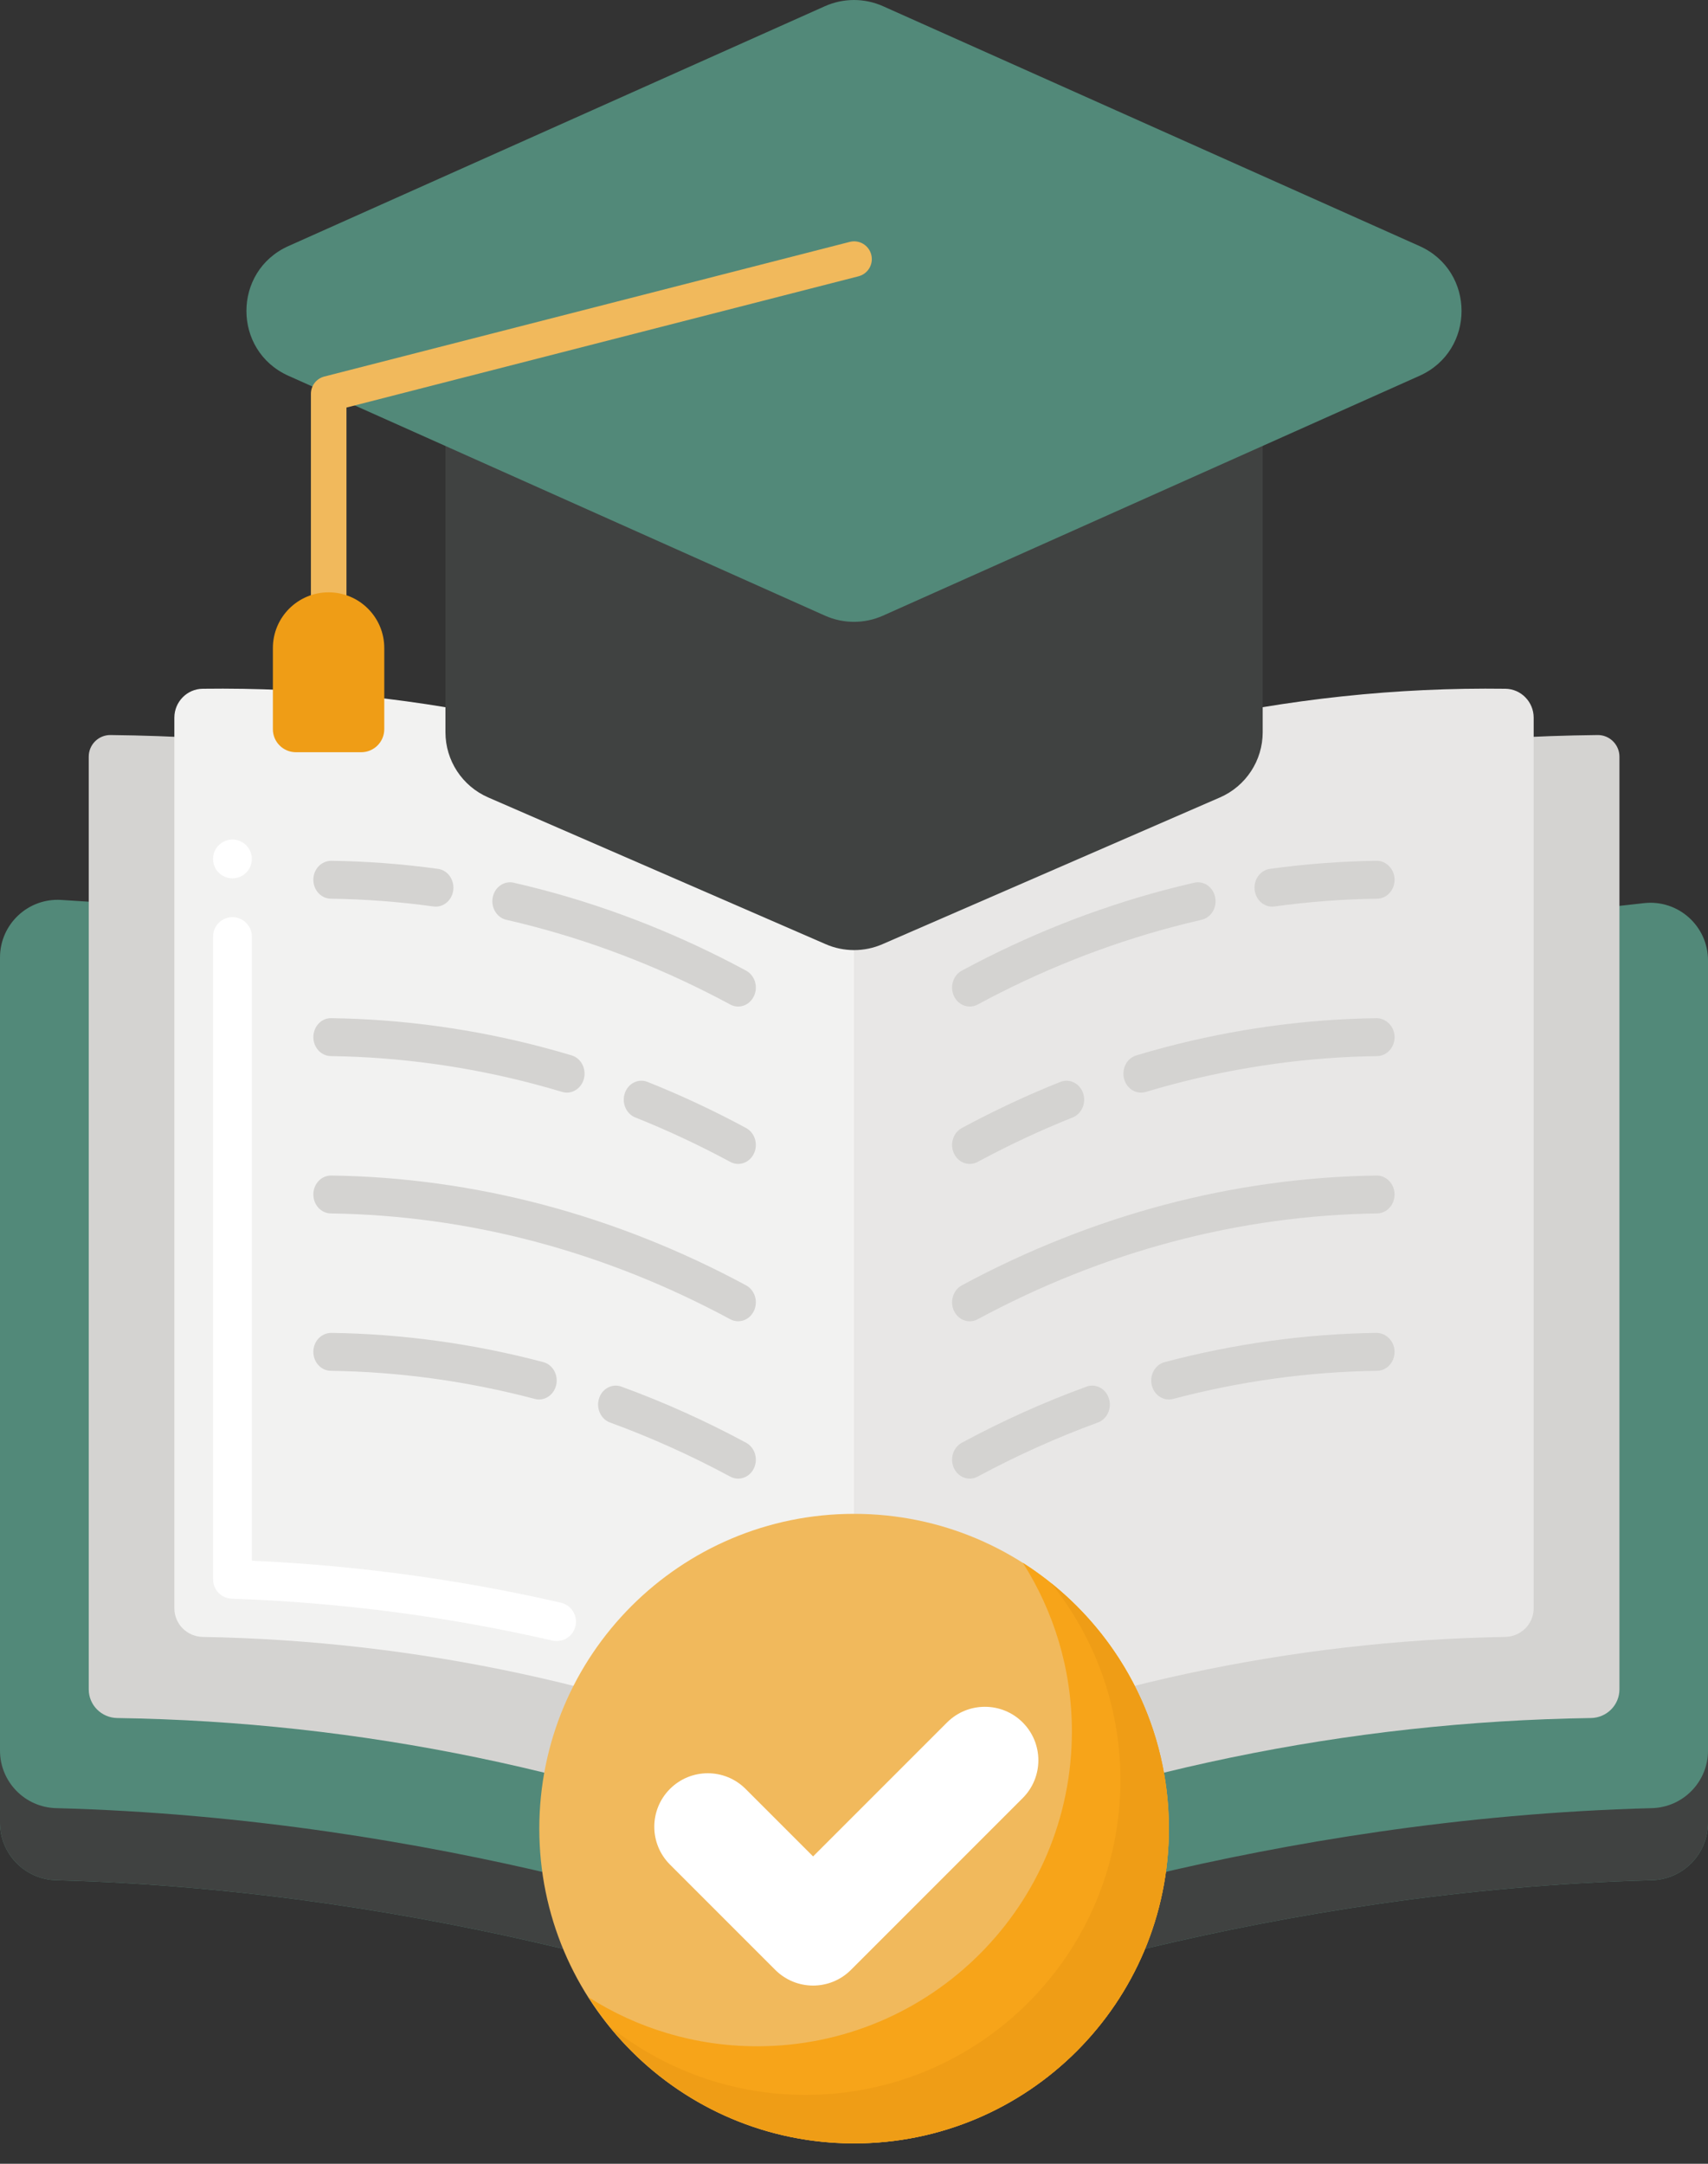 <svg width="60" height="76" viewBox="0 0 60 76" fill="none" xmlns="http://www.w3.org/2000/svg">
<rect x="0" y="0" width="60" height="76" fill="#333333" stroke="none"/>
<path d="M30.487 36.894L30 37.081L29.512 36.894C24.996 35.161 20.3 33.835 15.497 32.93C12.04 32.279 5.522 31.817 2.147 31.609C0.982 31.538 0 32.464 0 33.63V64.02C0 65.116 0.875 66.012 1.972 66.041C15.439 66.394 26.438 70.244 29.283 71.328C29.747 71.505 30.253 71.505 30.717 71.328C33.562 70.244 44.56 66.394 58.028 66.041C59.124 66.012 60 65.116 60 64.02V33.734C60 32.527 58.954 31.589 57.756 31.721C52.191 32.333 37.691 34.128 30.487 36.894Z" fill="#528979"/>
<path d="M60 61.488C60 62.585 59.124 63.481 58.028 63.509C44.56 63.862 33.562 67.713 30.717 68.796C30.253 68.973 29.747 68.973 29.283 68.796C26.438 67.713 15.439 63.863 1.972 63.509C0.875 63.481 0 62.585 0 61.488V64.019C0 65.116 0.875 66.012 1.972 66.04C15.439 66.393 26.438 70.244 29.283 71.327C29.747 71.504 30.253 71.504 30.717 71.327C33.562 70.244 44.56 66.394 58.028 66.04C59.124 66.012 60 65.116 60 64.019V61.488Z" fill="#404241"/>
<path d="M56.121 25.817C47.269 25.913 38.53 27.75 30.44 31.216L30.003 31.403L29.566 31.216C25.519 29.483 21.31 28.157 17.006 27.252C12.705 26.348 8.309 25.865 3.885 25.817C3.462 25.812 3.117 26.153 3.117 26.576V59.335C3.117 59.89 3.564 60.335 4.119 60.344C12.645 60.47 21.067 62.212 28.902 65.473L29.614 65.769C29.863 65.873 30.143 65.873 30.392 65.769L31.104 65.473C38.939 62.212 47.36 60.47 55.887 60.344C56.442 60.335 56.889 59.89 56.889 59.335V26.576C56.888 26.154 56.543 25.812 56.121 25.817Z" fill="#D4D3D1"/>
<path d="M30.001 62.64L29.023 62.218C22.099 59.229 14.659 57.626 7.125 57.495C6.571 57.486 6.125 57.041 6.125 56.487V25.207C6.125 24.656 6.566 24.199 7.117 24.192C14.745 24.09 22.373 25.816 30.001 29.368L30.001 62.64Z" fill="#F2F2F1"/>
<path d="M19.552 57.639C19.501 57.639 19.449 57.636 19.398 57.622C15.725 56.777 11.939 56.28 8.143 56.153C7.775 56.14 7.485 55.84 7.485 55.472V32.896C7.485 32.52 7.788 32.214 8.166 32.214C8.541 32.214 8.848 32.52 8.848 32.896V54.818C12.508 54.981 16.161 55.478 19.705 56.293C20.07 56.378 20.301 56.746 20.216 57.111C20.145 57.425 19.872 57.639 19.552 57.639ZM8.166 30.851C7.788 30.851 7.484 30.545 7.484 30.17C7.484 29.795 7.788 29.488 8.166 29.488C8.541 29.488 8.847 29.795 8.847 30.17C8.847 30.545 8.541 30.851 8.166 30.851Z" fill="white"/>
<path d="M30 62.64L30.977 62.218C37.902 59.229 45.341 57.626 52.876 57.495C53.43 57.486 53.876 57.041 53.876 56.487V25.207C53.876 24.656 53.435 24.199 52.884 24.192C45.256 24.09 37.628 25.816 30 29.368V62.64Z" fill="#E8E7E6"/>
<path d="M25.931 35.354C25.838 35.354 25.743 35.331 25.654 35.283C23.452 34.095 21.142 33.177 18.788 32.554C18.458 32.466 18.121 32.383 17.787 32.307C17.452 32.23 17.238 31.877 17.309 31.517C17.38 31.157 17.71 30.928 18.045 31.004C18.392 31.084 18.742 31.169 19.085 31.26C21.529 31.907 23.926 32.86 26.21 34.093C26.516 34.258 26.64 34.658 26.486 34.987C26.377 35.219 26.159 35.354 25.931 35.354ZM15.309 31.844C15.282 31.844 15.256 31.843 15.229 31.839C14.035 31.674 12.822 31.582 11.62 31.566C11.277 31.561 11.003 31.259 11.008 30.892C11.012 30.524 11.289 30.237 11.636 30.234C12.884 30.251 14.147 30.347 15.387 30.518C15.727 30.565 15.966 30.898 15.923 31.263C15.883 31.599 15.616 31.844 15.309 31.844ZM25.931 40.882C25.838 40.882 25.743 40.859 25.654 40.811C24.569 40.225 23.446 39.7 22.316 39.249C21.995 39.121 21.832 38.737 21.951 38.393C22.07 38.048 22.427 37.872 22.748 38.001C23.92 38.468 25.085 39.013 26.21 39.621C26.516 39.786 26.64 40.186 26.486 40.514C26.377 40.747 26.159 40.882 25.931 40.882ZM19.914 38.377C19.859 38.377 19.803 38.369 19.747 38.352C19.428 38.257 19.109 38.166 18.788 38.081C16.438 37.459 14.026 37.127 11.621 37.094C11.278 37.089 11.004 36.787 11.008 36.42C11.013 36.052 11.29 35.754 11.637 35.762C14.136 35.797 16.643 36.142 19.085 36.788C19.418 36.876 19.75 36.97 20.081 37.069C20.411 37.168 20.604 37.535 20.512 37.89C20.434 38.184 20.185 38.377 19.914 38.377Z" fill="#D4D3D1"/>
<path d="M25.931 46.408C25.837 46.408 25.743 46.386 25.653 46.338C23.451 45.149 21.141 44.231 18.788 43.608C16.436 42.986 14.025 42.654 11.62 42.621C11.277 42.616 11.003 42.314 11.008 41.946C11.012 41.579 11.289 41.287 11.636 41.289C14.136 41.324 16.642 41.669 19.085 42.315C21.528 42.962 23.925 43.915 26.21 45.147C26.516 45.312 26.64 45.713 26.486 46.041C26.377 46.274 26.158 46.408 25.931 46.408Z" fill="#D4D3D1"/>
<path d="M25.931 51.936C25.837 51.936 25.743 51.913 25.653 51.865C24.285 51.127 22.864 50.488 21.431 49.965C21.107 49.847 20.933 49.469 21.043 49.121C21.152 48.772 21.505 48.585 21.829 48.704C23.317 49.246 24.791 49.909 26.21 50.675C26.516 50.84 26.639 51.24 26.486 51.569C26.377 51.802 26.158 51.936 25.931 51.936ZM18.936 49.155C18.887 49.155 18.837 49.149 18.788 49.136C16.437 48.514 14.025 48.181 11.62 48.148C11.277 48.144 11.003 47.842 11.008 47.474C11.012 47.106 11.289 46.82 11.636 46.816C14.136 46.851 16.642 47.196 19.085 47.843C19.417 47.93 19.62 48.291 19.538 48.648C19.468 48.952 19.215 49.155 18.936 49.155Z" fill="#D4D3D1"/>
<path d="M34.066 35.354C33.839 35.354 33.62 35.22 33.511 34.987C33.358 34.658 33.481 34.258 33.787 34.093C36.071 32.86 38.469 31.908 40.913 31.261C41.256 31.17 41.605 31.084 41.953 31.004C42.288 30.928 42.617 31.157 42.688 31.517C42.759 31.877 42.545 32.231 42.211 32.307C41.877 32.383 41.539 32.466 41.21 32.554C38.855 33.177 36.545 34.095 34.344 35.283C34.254 35.331 34.16 35.354 34.066 35.354ZM44.689 31.845C44.382 31.845 44.115 31.599 44.075 31.263C44.031 30.898 44.271 30.565 44.611 30.518C45.851 30.347 47.113 30.251 48.362 30.234C48.696 30.232 48.985 30.524 48.99 30.892C48.994 31.259 48.72 31.561 48.378 31.566C47.177 31.582 45.962 31.674 44.769 31.839C44.742 31.843 44.715 31.845 44.689 31.845ZM34.066 40.882C33.839 40.882 33.62 40.748 33.511 40.515C33.358 40.186 33.481 39.786 33.787 39.621C34.912 39.014 36.078 38.468 37.249 38.001C37.57 37.873 37.927 38.049 38.047 38.393C38.166 38.738 38.002 39.121 37.681 39.249C36.552 39.7 35.429 40.225 34.344 40.811C34.254 40.859 34.16 40.882 34.066 40.882ZM40.083 38.377C39.812 38.377 39.563 38.185 39.487 37.89C39.395 37.536 39.587 37.168 39.917 37.07C40.248 36.97 40.58 36.876 40.913 36.788C43.355 36.142 45.861 35.797 48.362 35.762C48.696 35.768 48.985 36.052 48.99 36.42C48.994 36.788 48.72 37.09 48.378 37.094C45.972 37.127 43.561 37.459 41.21 38.082C40.89 38.167 40.57 38.257 40.251 38.353C40.195 38.369 40.139 38.377 40.083 38.377Z" fill="#D4D3D1"/>
<path d="M34.066 46.409C33.839 46.409 33.62 46.275 33.511 46.041C33.358 45.713 33.481 45.313 33.787 45.147C36.072 43.915 38.47 42.962 40.913 42.315C43.356 41.669 45.862 41.324 48.361 41.289C48.696 41.286 48.985 41.579 48.989 41.946C48.994 42.314 48.72 42.616 48.377 42.621C45.972 42.654 43.561 42.986 41.21 43.608C38.856 44.231 36.546 45.15 34.344 46.338C34.254 46.386 34.16 46.409 34.066 46.409Z" fill="#D4D3D1"/>
<path d="M34.066 51.936C33.839 51.936 33.62 51.802 33.511 51.569C33.358 51.24 33.481 50.84 33.787 50.675C35.206 49.909 36.68 49.246 38.168 48.704C38.493 48.585 38.845 48.772 38.954 49.121C39.064 49.469 38.891 49.847 38.566 49.965C37.133 50.488 35.712 51.127 34.344 51.865C34.254 51.913 34.16 51.936 34.066 51.936ZM41.061 49.155C40.782 49.155 40.529 48.952 40.459 48.648C40.377 48.291 40.58 47.93 40.913 47.843C43.355 47.196 45.861 46.85 48.361 46.816C48.696 46.821 48.985 47.106 48.989 47.474C48.994 47.842 48.72 48.144 48.377 48.148C45.972 48.181 43.56 48.514 41.21 49.136C41.16 49.149 41.11 49.155 41.061 49.155Z" fill="#D4D3D1"/>
<path d="M42.856 28.009L30.998 33.164C30.363 33.44 29.642 33.44 29.007 33.164L17.15 28.009C16.238 27.612 15.648 26.713 15.648 25.719V15.238H44.357V25.719C44.357 26.713 43.767 27.612 42.856 28.009Z" fill="#404241"/>
<path d="M28.98 21.624L10.134 13.2C8.164 12.319 8.164 9.523 10.134 8.642L28.98 0.217C29.629 -0.072 30.37 -0.072 31.018 0.217L49.865 8.642C51.835 9.522 51.835 12.319 49.865 13.2L31.018 21.624C30.37 21.914 29.629 21.914 28.98 21.624Z" fill="#528979"/>
<path d="M11.546 25.432C11.202 25.432 10.922 25.153 10.922 24.808V13.831C10.922 13.546 11.115 13.297 11.391 13.226L29.847 8.497C30.181 8.41 30.521 8.612 30.606 8.946C30.692 9.28 30.491 9.62 30.157 9.705L12.171 14.315V24.808C12.171 25.153 11.891 25.432 11.546 25.432Z" fill="#F1B95C"/>
<path d="M12.689 26.421H10.395C9.948 26.421 9.586 26.059 9.586 25.613V22.761C9.586 21.681 10.462 20.805 11.542 20.805C12.623 20.805 13.499 21.68 13.499 22.761V25.613C13.498 26.059 13.136 26.421 12.689 26.421Z" fill="#EF9D16"/>
<path d="M30.002 75.285C36.109 75.285 41.059 70.335 41.059 64.229C41.059 58.122 36.109 53.172 30.002 53.172C23.896 53.172 18.945 58.122 18.945 64.229C18.945 70.335 23.896 75.285 30.002 75.285Z" fill="#F1B95C"/>
<path d="M35.931 54.891C37.02 56.604 37.654 58.635 37.654 60.816C37.654 66.923 32.704 71.873 26.597 71.873C24.417 71.873 22.385 71.239 20.672 70.149C22.634 73.233 26.079 75.281 30.005 75.281C36.112 75.281 41.062 70.33 41.062 64.224C41.062 60.298 39.014 56.853 35.931 54.891Z" fill="#F7A419"/>
<path d="M36.924 55.605C38.446 57.5 39.358 59.905 39.358 62.524C39.358 68.63 34.408 73.581 28.301 73.581C25.682 73.581 23.277 72.668 21.383 71.146C23.409 73.669 26.518 75.285 30.005 75.285C36.112 75.285 41.062 70.334 41.062 64.228C41.062 60.74 39.446 57.632 36.924 55.605Z" fill="#EF9D16"/>
<path d="M28.563 69.741C28.082 69.741 27.602 69.557 27.235 69.191L23.535 65.491C22.801 64.757 22.801 63.568 23.535 62.834C24.269 62.1 25.458 62.1 26.192 62.834L28.563 65.205L33.269 60.499C34.003 59.766 35.193 59.766 35.926 60.499C36.66 61.233 36.66 62.423 35.926 63.156L29.892 69.191C29.525 69.557 29.044 69.741 28.563 69.741Z" fill="white"/>
</svg>
